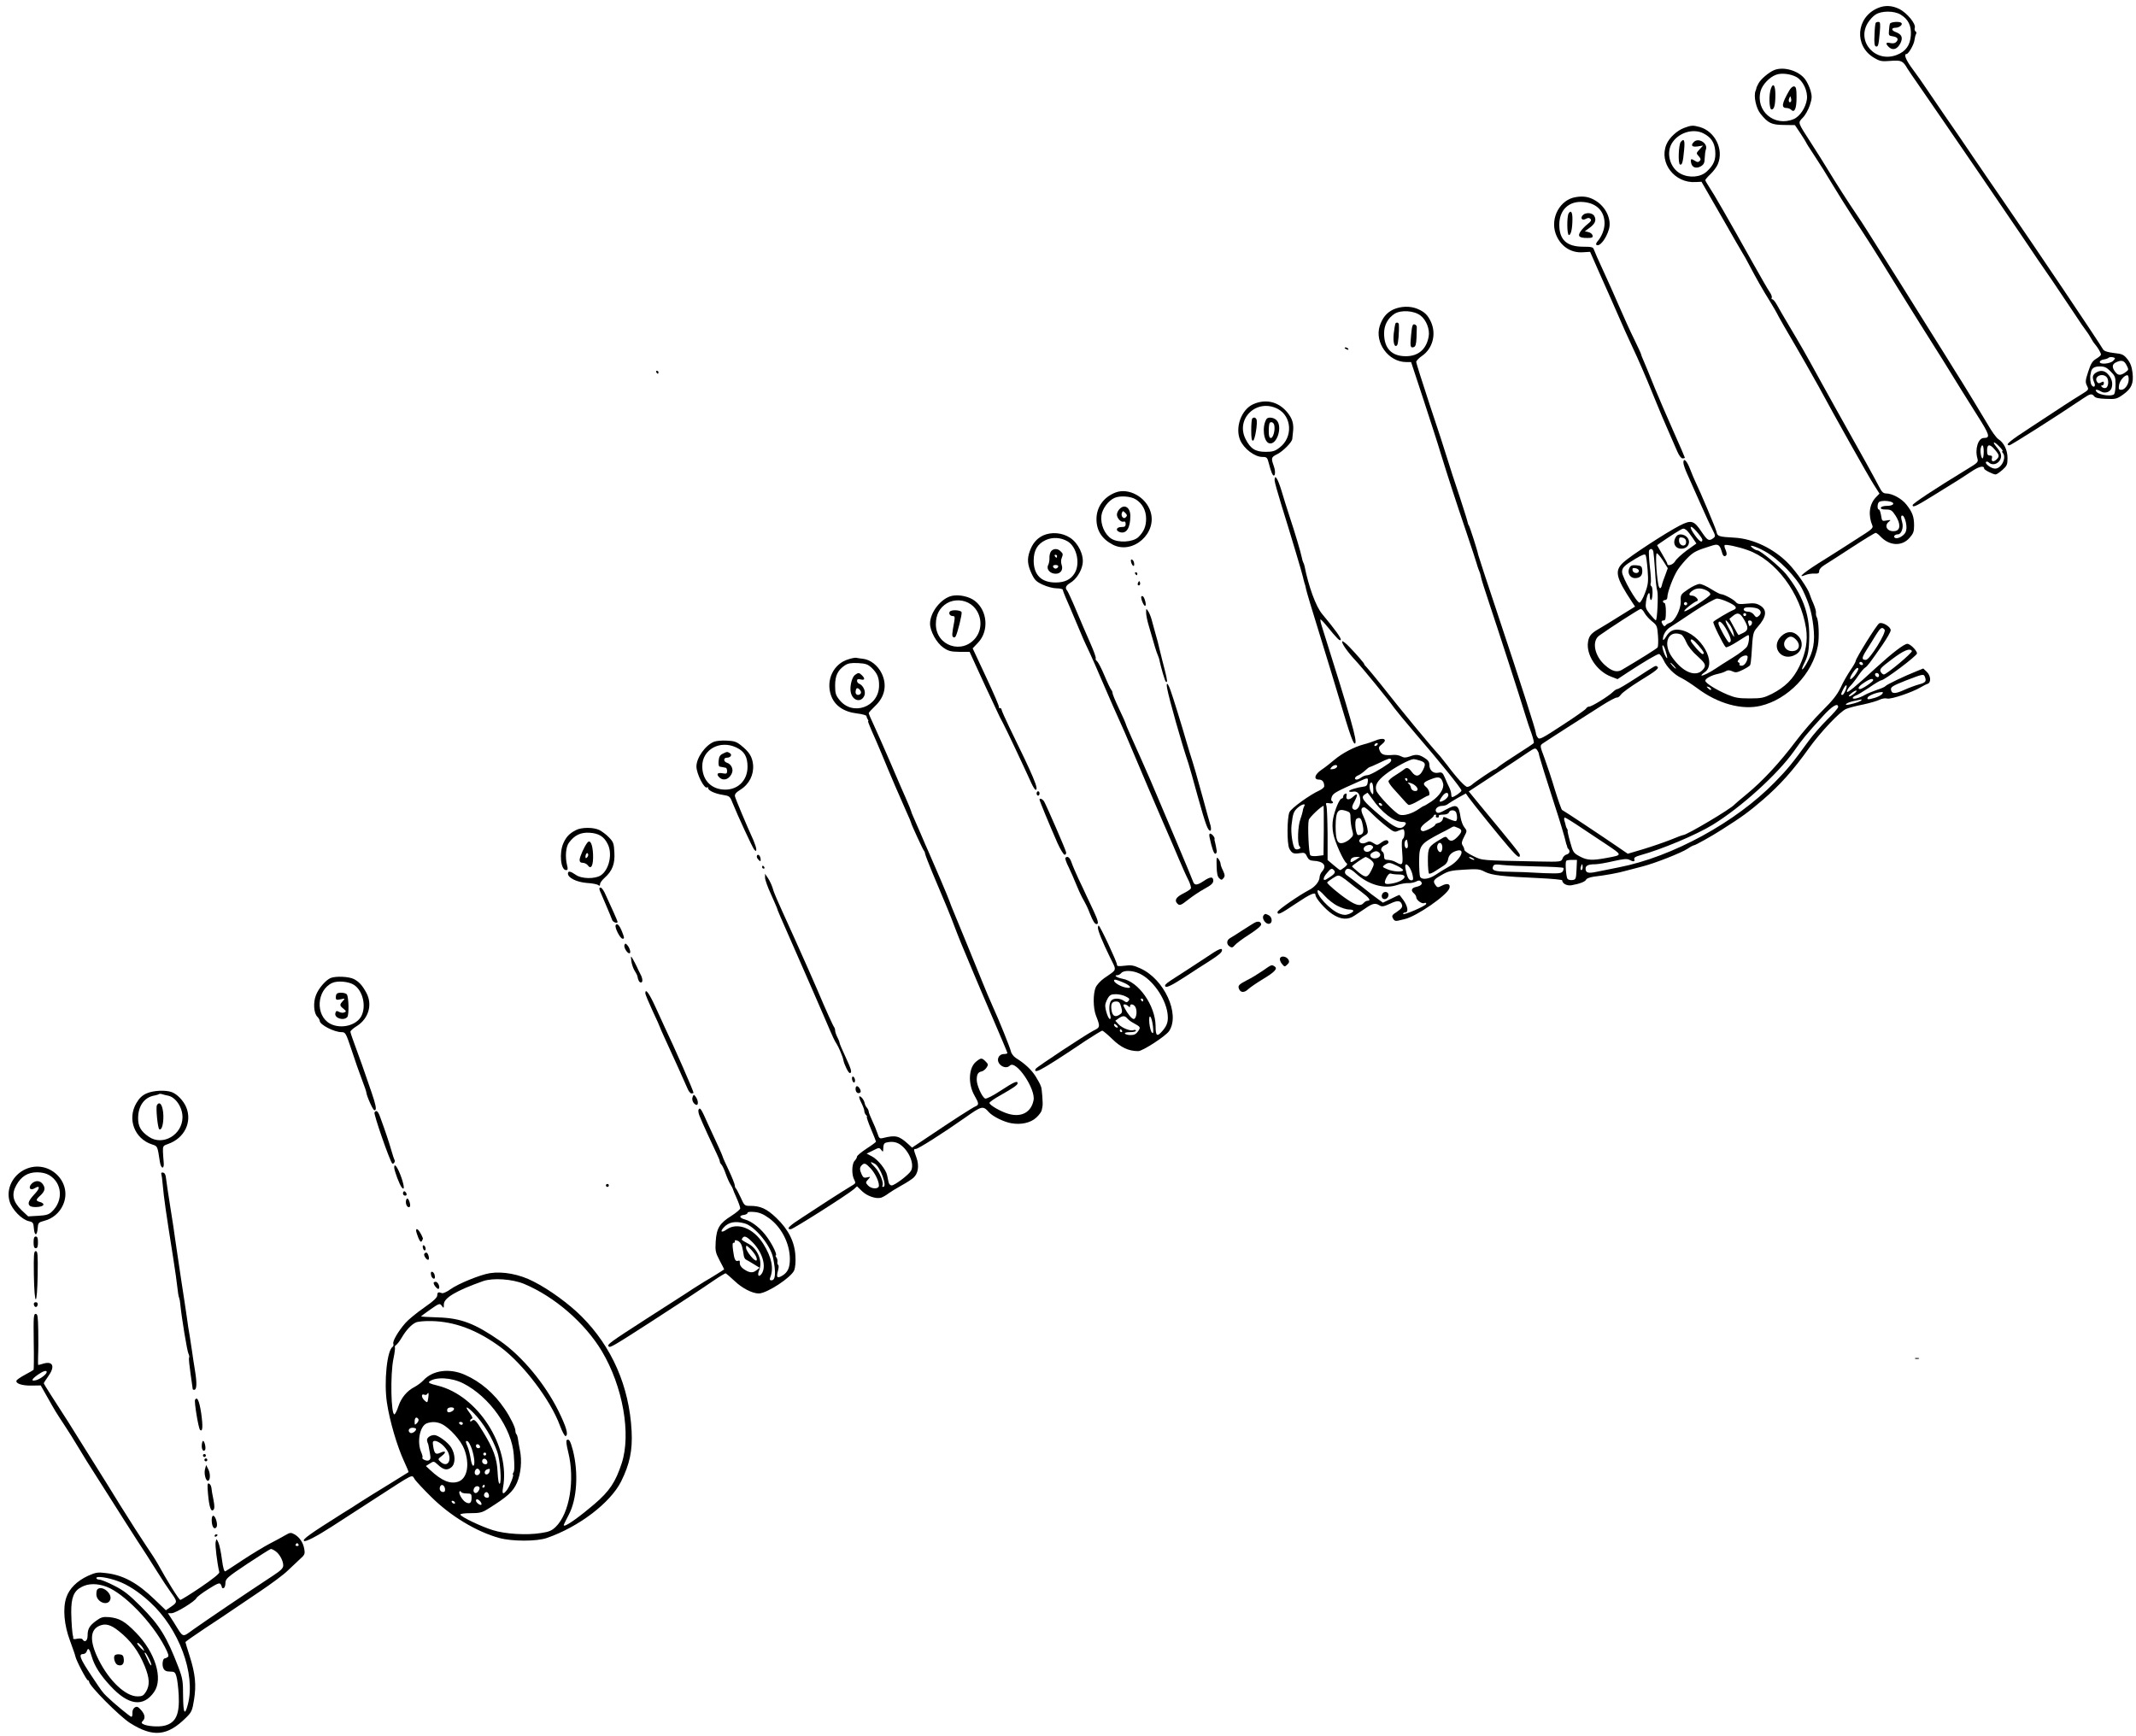 <?xml version="1.0" standalone="no"?>
<!DOCTYPE svg PUBLIC "-//W3C//DTD SVG 20010904//EN"
 "http://www.w3.org/TR/2001/REC-SVG-20010904/DTD/svg10.dtd">
<svg version="1.0" xmlns="http://www.w3.org/2000/svg"
 width="1463pt" height="1189pt" viewBox="0 0 1463 1189"
 preserveAspectRatio="xMidYMid meet">
<g transform="translate(0,1189) scale(0.1,-0.1)"
fill="#000000" stroke="none">
<path d="M12860 11834 c-148 -64 -162 -259 -24 -340 41 -24 52 -26 114 -21 72
6 84 0 114 -52 6 -11 43 -64 81 -119 39 -56 115 -167 170 -247 55 -80 168
-246 252 -368 83 -122 208 -305 277 -407 68 -102 164 -243 213 -313 48 -71
116 -172 151 -225 35 -54 71 -106 80 -117 9 -11 23 -33 31 -47 8 -15 21 -36
30 -46 20 -23 41 -59 41 -71 0 -5 -15 -18 -32 -28 -27 -16 -37 -33 -55 -88
-20 -61 -21 -72 -9 -97 14 -27 13 -28 -37 -59 -29 -17 -81 -51 -117 -74 -36
-24 -138 -91 -227 -149 -151 -98 -184 -126 -150 -126 11 0 323 198 505 321 49
33 60 35 76 14 7 -10 33 -16 81 -17 65 -3 74 -1 116 29 58 41 74 76 65 151 -5
41 -15 67 -35 92 -25 31 -35 36 -92 42 -43 5 -67 13 -74 24 -43 72 -465 699
-675 1004 -59 85 -153 223 -209 305 -56 83 -146 215 -202 295 -55 80 -115 168
-133 195 -18 28 -56 81 -84 119 -47 62 -65 106 -44 106 14 0 52 66 55 97 2 16
7 35 11 41 3 6 2 14 -4 17 -6 4 -8 15 -5 25 8 27 -53 101 -105 128 -51 25
-100 28 -150 6z m158 -44 c52 -32 74 -75 70 -141 -5 -69 -34 -111 -96 -135
-145 -57 -278 89 -199 219 13 21 36 47 53 57 40 27 128 27 172 0z m1456 -2371
c-20 -22 -98 -28 -92 -6 3 6 15 14 29 15 13 2 28 7 32 12 5 4 17 5 28 3 19 -5
19 -7 3 -24z m91 -30 c15 -29 15 -32 -2 -45 -35 -27 -55 -28 -74 -3 -25 32
-24 54 4 67 37 18 56 13 72 -19z m-109 -43 c30 -30 34 -40 34 -87 0 -30 -4
-60 -9 -68 -12 -18 -97 -9 -119 13 -19 19 -1 22 27 5 28 -18 68 -4 75 27 8 32
0 63 -27 92 -24 26 -54 28 -85 7 -21 -16 -23 -31 -7 -68 10 -24 -4 -36 -19
-15 -9 12 -13 56 -7 76 1 1 1 5 2 10 4 29 23 42 60 42 33 0 47 -6 75 -34z
m-28 -38 c17 -17 15 -67 -4 -75 -8 -3 -20 -1 -27 6 -8 8 -8 11 1 11 7 0 12 7
12 15 0 12 -4 14 -20 5 -15 -8 -21 -6 -29 8 -18 34 38 59 67 30z m152 -16 c0
-36 -26 -72 -51 -72 -17 0 -19 5 -15 33 5 30 36 67 57 67 5 0 9 -12 9 -28z"/>
<path d="M12847 11733 c-3 -5 -7 -41 -8 -82 -3 -53 0 -76 9 -79 16 -5 19 8 27
96 5 60 4 72 -9 72 -8 0 -17 -3 -19 -7z"/>
<path d="M12945 11728 c-3 -7 -6 -29 -7 -48 -3 -31 0 -35 22 -38 35 -5 46 -18
30 -37 -9 -11 -22 -14 -42 -10 -33 8 -36 -4 -9 -29 27 -24 58 -12 78 29 18 38
9 60 -34 76 -30 11 -30 29 1 29 25 0 51 22 39 33 -11 12 -73 7 -78 -5z"/>
<path d="M12152 11410 c-38 -16 -92 -62 -108 -92 -8 -15 -14 -29 -14 -30 1 -2
-2 -11 -6 -21 -14 -36 4 -119 34 -156 52 -65 76 -76 160 -77 l76 -1 38 -57
c21 -32 38 -59 38 -61 0 -3 26 -44 58 -92 32 -48 88 -137 124 -198 36 -60 99
-160 139 -222 94 -143 154 -237 250 -393 42 -69 139 -224 215 -346 76 -121
144 -229 151 -240 101 -164 168 -272 237 -381 84 -132 90 -153 44 -153 -39 0
-63 -77 -44 -141 7 -24 2 -29 -71 -73 -217 -132 -373 -235 -373 -246 0 -19 20
-10 157 75 76 47 147 91 158 98 11 7 48 31 83 54 55 38 92 47 92 23 0 -9 62
-40 79 -40 6 0 26 14 46 31 31 28 35 36 35 81 0 56 -24 105 -64 131 -13 9 -45
53 -71 99 -39 66 -176 292 -225 368 -5 8 -35 56 -65 105 -31 50 -74 119 -97
155 -22 36 -52 84 -67 107 -14 23 -82 131 -150 240 -240 382 -251 399 -291
458 -61 89 -145 221 -202 315 -25 41 -74 120 -110 175 -98 152 -95 142 -60
179 17 17 38 55 48 85 15 46 16 61 5 100 -7 25 -24 61 -38 79 -44 58 -146 88
-211 62z m153 -48 c45 -26 78 -96 71 -152 -8 -57 -48 -118 -91 -136 -132 -55
-263 56 -226 193 12 43 61 95 106 111 37 14 100 6 140 -16z m1390 -2532 c16
-16 25 -30 21 -30 -5 0 -4 -6 2 -13 27 -32 -10 -107 -53 -107 -27 0 -73 35
-62 46 4 4 13 2 19 -4 20 -20 56 -14 74 13 18 28 13 53 -23 95 -32 39 -15 39
22 0z m-108 -35 c0 -25 -4 -45 -8 -45 -9 0 -18 48 -12 71 9 34 20 20 20 -26z
m77 14 c30 -35 32 -45 12 -65 -21 -21 -39 -17 -33 6 4 15 0 20 -14 20 -15 0
-19 7 -19 35 0 44 19 46 54 4z"/>
<path d="M12130 11285 c-16 -41 -13 -145 4 -145 18 0 26 31 26 102 0 63 -15
84 -30 43z"/>
<path d="M12254 11268 c-51 -89 -55 -118 -16 -118 10 0 23 -5 30 -12 23 -23
37 7 37 84 0 59 -3 73 -16 76 -10 2 -24 -10 -35 -30z m12 -75 c-11 -11 -19 6
-11 24 8 17 8 17 12 0 3 -10 2 -21 -1 -24z"/>
<path d="M11535 11014 c-48 -18 -102 -67 -121 -113 -53 -126 56 -268 201 -258
l39 2 138 -240 c75 -132 141 -246 147 -255 6 -8 23 -40 39 -70 51 -97 94 -173
144 -253 26 -43 48 -80 48 -82 0 -2 23 -43 51 -92 122 -208 198 -343 234 -408
115 -213 343 -619 378 -673 l40 -63 -26 -27 c-44 -47 -53 -121 -22 -194 5 -12
-7 -25 -49 -52 -89 -57 -241 -155 -268 -171 -148 -91 -211 -142 -140 -113 15
6 42 10 60 9 26 -1 32 2 32 18 0 12 15 28 38 42 20 12 105 67 188 121 83 54
155 98 161 98 5 0 20 -11 32 -24 62 -66 148 -70 200 -10 26 29 31 43 31 84 0
60 -11 91 -52 143 -33 42 -96 76 -139 77 -19 0 -30 9 -47 43 -37 71 -100 185
-303 547 -17 30 -65 118 -108 195 -104 190 -129 232 -205 360 -36 61 -75 127
-86 148 -11 20 -25 37 -31 37 -6 0 -7 5 -4 10 3 6 -2 22 -13 38 -11 15 -63
106 -117 202 -168 301 -267 473 -297 517 -15 23 -28 45 -28 49 0 4 16 23 36
42 20 19 43 50 50 68 42 100 -19 224 -124 254 -47 13 -58 12 -107 -6z m133
-38 c52 -27 75 -62 80 -119 5 -61 -9 -96 -57 -141 -42 -40 -119 -47 -178 -17
-78 39 -106 152 -55 220 48 66 143 92 210 57z m1280 -2522 c35 -10 20 -29 -23
-29 -22 0 -40 -5 -42 -12 -3 -9 7 -13 34 -13 34 0 42 -5 66 -42 37 -57 34
-102 -6 -106 -50 -6 -76 36 -39 65 15 12 14 13 -15 8 -32 -6 -33 -5 -39 34 -4
23 -10 41 -15 41 -14 0 -11 48 4 53 17 8 48 8 75 1z m106 -143 c6 -28 5 -50
-2 -66 -12 -26 -56 -50 -73 -39 -14 8 -1 24 21 24 22 0 39 45 29 80 -11 39
-10 52 4 48 6 -3 16 -23 21 -47z"/>
<path d="M11512 10918 c-15 -19 -20 -150 -5 -155 14 -5 20 14 28 100 6 66 0
82 -23 55z"/>
<path d="M11602 10918 c-24 -24 -14 -37 26 -31 l37 6 -24 -26 c-24 -26 -24
-27 -6 -47 14 -16 16 -23 7 -32 -10 -10 -17 -10 -32 0 -27 17 -32 15 -28 -9 5
-35 33 -47 66 -29 22 13 27 23 28 57 1 23 4 49 8 59 16 41 -50 84 -82 52z"/>
<path d="M10794 10540 c-108 -16 -177 -141 -139 -250 30 -84 102 -134 186
-128 l50 3 55 -125 c31 -69 71 -159 89 -200 88 -202 119 -270 145 -325 42 -89
93 -206 145 -335 42 -104 74 -179 125 -295 10 -22 27 -61 38 -87 12 -28 27
-48 36 -48 9 0 16 2 16 5 0 2 -36 87 -81 187 -45 101 -100 230 -124 288 -44
109 -58 143 -81 197 -8 17 -14 34 -14 37 0 3 -20 47 -45 98 -25 50 -73 155
-106 232 -34 78 -76 173 -94 211 -51 110 -72 159 -79 178 -4 14 -17 17 -71 17
-114 0 -165 47 -165 151 0 102 67 165 167 155 89 -8 143 -63 143 -146 0 -41
-19 -90 -48 -123 -8 -9 -12 -20 -9 -23 20 -20 68 39 87 106 19 66 -20 151 -89
194 -43 27 -82 35 -137 26z"/>
<path d="M10744 10428 c-13 -21 -12 -148 2 -148 14 0 24 45 24 111 0 47 -11
62 -26 37z"/>
<path d="M10840 10415 c-18 -21 -3 -38 22 -24 15 8 23 8 31 0 9 -9 4 -18 -19
-36 -17 -13 -39 -36 -49 -51 -21 -33 -9 -44 48 -44 31 0 38 3 35 17 -2 9 -14
20 -28 23 l-25 6 33 24 c38 28 47 52 32 80 -13 24 -61 27 -80 5z"/>
<path d="M9543 9770 c-46 -22 -74 -56 -93 -113 -36 -114 60 -246 180 -247 l35
0 85 -258 c46 -141 99 -304 116 -362 54 -174 99 -314 174 -535 39 -115 72
-217 74 -225 2 -8 8 -27 14 -43 7 -15 14 -38 16 -51 2 -13 27 -91 54 -172 61
-182 212 -648 247 -764 14 -47 35 -109 46 -138 10 -30 17 -57 14 -62 -3 -4
-53 -38 -112 -75 -60 -38 -117 -77 -129 -87 -11 -10 -23 -18 -27 -18 -7 0
-131 -83 -158 -107 -8 -7 -22 -13 -30 -13 -14 0 -72 62 -136 148 -20 26 -42
54 -49 62 -76 83 -260 306 -403 488 -45 56 -91 112 -101 122 -11 11 -18 20
-16 20 6 0 -49 64 -102 119 -23 24 -45 41 -48 38 -9 -9 34 -71 91 -132 51 -55
226 -269 265 -325 14 -19 79 -98 145 -175 165 -191 315 -377 315 -390 0 -10
-50 -45 -64 -45 -3 0 -6 9 -6 19 0 11 -6 32 -14 48 -8 15 -21 45 -30 67 -15
34 -20 38 -45 33 -35 -7 -61 17 -61 55 0 19 -9 32 -34 47 -38 24 -57 26 -102
9 -26 -9 -38 -9 -57 1 -13 7 -37 12 -53 10 -62 -5 -81 1 -93 27 -10 23 -9 28
14 46 44 34 11 50 -48 24 -18 -7 -52 -19 -77 -25 -67 -18 -148 -61 -201 -106
-26 -22 -65 -53 -88 -68 -47 -32 -56 -67 -17 -67 23 0 36 -16 36 -46 0 -7 -15
-20 -32 -28 -65 -29 -193 -121 -206 -149 -17 -36 -18 -218 -1 -250 17 -32 30
-38 71 -31 32 5 38 3 50 -23 10 -21 21 -28 43 -29 71 -3 96 -34 59 -75 -8 -9
-16 -27 -16 -40 -2 -29 -33 -66 -73 -86 -67 -35 -215 -137 -215 -150 0 -23 18
-15 125 57 100 67 135 82 135 60 0 -23 68 -100 115 -131 57 -38 107 -42 152
-11 15 10 49 33 75 50 50 35 68 38 97 20 16 -10 29 -8 70 11 54 26 75 24 84
-8 4 -15 -5 -26 -34 -46 -35 -22 -38 -28 -28 -46 7 -15 17 -19 32 -16 12 3 33
8 47 11 82 18 298 168 308 214 7 27 -14 34 -49 17 -31 -16 -33 -16 -46 1 -21
29 -16 38 40 70 46 27 66 32 156 37 91 6 106 4 142 -15 45 -23 120 -32 372
-43 86 -4 157 -11 157 -15 0 -22 32 -39 63 -34 58 10 95 25 101 39 3 8 26 16
53 20 83 10 166 25 218 40 28 7 79 21 115 30 86 22 266 93 310 122 19 13 38
23 43 23 9 0 125 65 187 105 144 91 188 124 285 207 115 99 207 201 315 353
79 110 213 252 255 269 16 7 68 21 115 30 47 10 98 25 114 33 16 8 39 12 53 8
26 -6 171 43 228 77 17 10 38 21 48 24 25 9 22 56 -7 83 l-23 22 -49 -20 c-83
-33 -203 -91 -209 -100 -3 -5 -29 -17 -58 -26 -28 -10 -66 -25 -82 -34 -39
-23 -85 -34 -85 -22 0 5 9 12 19 16 11 3 52 28 93 55 40 28 77 50 83 50 22 0
245 168 245 184 0 20 -47 66 -66 66 -22 0 -104 -63 -210 -160 -148 -136 -204
-182 -204 -167 0 8 10 25 23 38 13 13 38 45 55 71 18 26 39 51 47 55 15 9 33
33 120 158 30 44 55 88 55 98 0 24 -58 59 -79 47 -17 -9 -161 -241 -161 -258
0 -6 -16 -34 -36 -63 -20 -30 -51 -83 -67 -119 -24 -49 -54 -88 -127 -160 -53
-52 -135 -147 -182 -210 -107 -142 -224 -269 -331 -357 -45 -37 -84 -70 -87
-74 -22 -28 -327 -209 -351 -209 -5 0 -43 -14 -86 -32 -43 -17 -127 -46 -186
-64 l-108 -32 -67 46 c-105 72 -374 251 -383 254 -4 2 -26 64 -49 138 -22 74
-55 173 -72 219 -31 82 -31 84 -12 98 24 17 289 187 408 262 49 31 94 55 101
53 7 -1 19 8 27 20 9 13 65 54 126 92 119 73 140 90 122 101 -12 7 -3 12 -148
-82 -62 -40 -117 -73 -124 -73 -6 0 -20 -9 -32 -21 -29 -28 -143 -99 -161 -99
-8 0 -18 -6 -22 -14 -4 -7 -78 -59 -163 -114 -139 -91 -156 -100 -167 -85 -7
9 -13 23 -13 31 0 18 -105 345 -267 831 -69 206 -126 381 -128 390 -6 32 -59
196 -64 201 -3 3 -7 12 -8 20 -1 8 -26 89 -56 180 -31 91 -68 206 -83 255 -15
50 -69 217 -121 371 -51 155 -93 288 -93 295 1 8 19 27 41 42 72 50 98 149 60
232 -22 48 -44 69 -94 90 -49 20 -113 18 -164 -5z m186 -41 c40 -30 66 -96 56
-146 -16 -86 -71 -133 -156 -133 -98 0 -149 54 -149 157 0 57 26 104 72 134
44 27 132 22 177 -12z m3179 -2152 c15 -18 -102 -207 -128 -207 -31 0 -30 13
6 70 19 30 48 76 64 103 31 49 41 55 58 34z m187 -146 c6 -11 -173 -161 -192
-161 -7 0 -17 9 -22 19 -9 17 1 28 77 85 81 61 123 79 137 57z m-335 -91 c0
-5 -7 -7 -15 -4 -8 4 -12 10 -9 15 6 11 24 2 24 -11z m-56 -76 c-32 -41 -45
-31 -17 13 21 33 37 46 41 33 2 -5 -9 -26 -24 -46z m166 0 c0 -9 -5 -14 -12
-12 -18 6 -21 28 -4 28 9 0 16 -7 16 -16z m314 -10 c12 -31 5 -40 -40 -52 -26
-7 -71 -24 -102 -38 -62 -28 -86 -28 -90 2 -3 18 12 27 100 62 119 46 124 47
132 26z m-354 -23 c0 -10 -75 -61 -90 -61 -21 0 -9 21 28 44 38 26 62 32 62
17z m-190 -71 c-7 -16 -16 -30 -21 -30 -12 0 -11 6 7 41 20 39 31 30 14 -11z
m61 -20 c-13 -11 -28 -20 -35 -20 -6 1 0 10 13 20 13 11 28 20 35 20 6 -1 0
-10 -13 -20z m189 -5 c-7 -8 -29 -19 -49 -25 -46 -13 -54 -13 -49 2 5 13 62
36 92 37 15 1 16 -2 6 -14z m-140 -40 c0 -7 -37 -21 -80 -30 -26 -5 -32 -4
-24 4 6 6 30 15 55 20 24 5 45 9 47 10 1 1 2 -1 2 -4z m-160 -48 c0 -7 -34
-46 -76 -87 -41 -41 -98 -106 -126 -145 -115 -158 -145 -194 -232 -283 -267
-274 -702 -512 -1068 -583 -57 -11 -126 -25 -154 -31 -56 -12 -74 -7 -74 22 0
21 19 30 65 30 18 0 74 9 124 21 67 15 95 18 110 10 27 -15 41 -14 35 3 -4 11
7 18 38 27 150 41 387 141 498 209 194 119 444 345 557 504 61 87 86 117 197
239 64 71 106 96 106 64z m-3155 -257 c-3 -5 -11 -10 -16 -10 -6 0 -7 5 -4 10
3 6 11 10 16 10 6 0 7 -4 4 -10z m1105 -64 c0 -10 62 -209 110 -356 29 -87 70
-223 75 -250 2 -8 4 -16 5 -17 2 -2 3 -7 4 -12 0 -5 4 -13 9 -17 13 -14 7 -32
-13 -37 -11 -3 -24 -15 -28 -28 -9 -22 -10 -23 -163 -20 -404 8 -383 6 -448
37 -33 16 -60 35 -61 42 0 7 -5 21 -12 31 -9 15 -7 26 10 59 21 40 21 41 2 65
-11 13 -22 44 -26 68 -13 88 -27 94 -103 52 -39 -22 -52 -25 -62 -16 -17 17 6
43 39 43 14 0 33 6 41 14 9 7 40 26 68 42 l53 29 15 -22 c27 -39 226 -285 283
-350 54 -62 72 -75 72 -50 0 11 -41 62 -287 359 l-63 77 177 116 c98 64 201
132 228 151 46 31 51 32 63 17 6 -9 12 -21 12 -27z m-1026 -64 c-59 -42 -131
-82 -149 -82 -12 0 -30 -7 -41 -15 -10 -8 -25 -15 -31 -15 -21 0 -14 20 10 29
12 5 33 20 47 33 13 12 27 23 30 23 3 0 30 12 60 26 30 15 62 29 70 31 23 7
26 -14 4 -30z m215 17 c35 -12 38 -23 16 -66 -22 -43 -48 -47 -74 -12 -23 31
-35 35 -54 19 -7 -6 -33 -24 -59 -40 -27 -16 -48 -35 -48 -42 0 -7 15 -29 33
-49 17 -19 46 -51 63 -70 17 -20 35 -39 41 -42 6 -4 37 9 69 28 32 19 61 35
66 35 17 0 7 43 -14 59 -27 23 -20 34 37 55 51 20 68 13 79 -30 9 -35 -24 -86
-80 -124 -25 -16 -47 -30 -50 -30 -3 0 -19 -9 -34 -20 -46 -33 -107 -51 -135
-40 -30 11 -147 133 -158 164 -12 36 7 69 64 113 58 45 164 102 190 103 9 0
30 -5 48 -11z m-571 -41 c-3 -7 -15 -15 -28 -16 -21 -3 -22 -2 -11 12 16 19
44 21 39 4z m210 -105 c-2 -21 -9 -29 -28 -31 -46 -6 -100 -23 -100 -31 0 -5
11 -6 25 -4 32 7 50 -13 52 -58 3 -44 -29 -81 -50 -60 -9 9 -7 21 11 53 26 49
21 60 -12 29 -27 -25 -51 -20 -43 9 3 13 0 17 -9 13 -8 -3 -14 -11 -14 -19 0
-8 -5 -14 -11 -14 -14 0 -47 -78 -58 -137 -6 -30 -6 -69 1 -103 10 -56 70
-189 91 -203 8 -5 4 -13 -13 -27 -14 -11 -28 -20 -31 -20 -3 0 -24 16 -46 35
l-40 34 0 174 c-1 96 -4 185 -8 197 -6 20 -4 22 19 18 25 -5 35 5 17 16 -5 4
-4 16 2 31 11 23 29 33 187 103 60 27 62 27 58 -5z m272 17 c0 -5 -2 -10 -4
-10 -3 0 -8 5 -11 10 -3 6 -1 10 4 10 6 0 11 -4 11 -10z m-234 -65 c1 -39 -1
-42 -12 -27 -17 22 -18 72 -1 72 7 0 12 -16 13 -45z m286 25 c25 -20 23 -42
-4 -38 -12 2 -22 11 -24 22 -1 10 -9 23 -16 28 -9 6 -8 8 7 6 11 -2 28 -10 37
-18z m-293 -92 c64 -93 149 -158 207 -158 26 0 30 -10 12 -28 -29 -29 -66 -13
-168 74 -115 98 -132 121 -104 141 10 7 19 13 20 13 2 0 16 -19 33 -42z m521
25 c0 -10 -14 -26 -30 -35 -34 -19 -39 -9 -12 27 20 29 42 32 42 8z m-455 -63
c3 -5 2 -10 -4 -10 -5 0 -13 5 -16 10 -3 6 -2 10 4 10 5 0 13 -4 16 -10z
m-532 -12 c-4 -7 -9 -22 -10 -33 -2 -11 -9 -36 -16 -55 -18 -47 -22 -167 -7
-186 10 -11 9 -15 -5 -20 -9 -4 -20 -3 -26 3 -15 15 -29 111 -23 161 9 79 14
93 41 118 27 25 60 34 46 12z m134 -167 l-2 -169 -40 -5 c-22 -3 -44 -1 -50 4
-11 11 -20 207 -11 242 4 18 87 97 102 97 1 0 1 -76 1 -169z m333 113 c25 -25
69 -64 98 -86 47 -37 55 -40 78 -29 14 6 29 11 34 11 14 0 12 -57 -1 -66 -8
-5 -10 -33 -5 -90 7 -91 3 -96 -44 -69 -14 8 -37 14 -52 15 -23 0 -28 5 -28
24 0 14 -4 28 -10 31 -18 11 -10 35 15 45 14 5 25 14 25 19 0 21 -21 21 -49 0
-27 -20 -30 -20 -54 -4 -21 13 -30 14 -47 5 -25 -13 -50 -7 -50 12 0 7 14 21
31 31 29 16 31 20 24 55 -3 20 -15 56 -26 79 -20 42 -19 63 5 63 6 0 32 -21
56 -46z m-150 -28 c0 -23 5 -59 11 -80 10 -35 9 -41 -13 -61 -12 -13 -35 -25
-50 -29 -38 -9 -50 19 -50 116 1 100 15 121 68 105 31 -10 34 -13 34 -51z
m724 38 c8 -22 8 -52 -2 -58 -4 -2 -25 4 -47 14 -39 18 -40 18 -43 -1 -2 -10
-14 -22 -28 -25 -13 -3 -24 -9 -24 -13 0 -12 -74 -49 -87 -44 -25 9 -12 34 32
65 25 18 45 35 45 40 0 4 5 8 11 8 5 0 7 -4 4 -10 -3 -5 1 -10 10 -10 9 0 13
5 10 10 -4 6 8 10 28 10 22 0 37 6 41 15 7 20 42 19 50 -1z m-640 -88 c10 -48
2 -65 -31 -66 -18 0 -28 100 -12 111 24 15 34 4 43 -45z m1506 -22 c62 -41
136 -91 164 -109 110 -74 110 -71 4 -91 -102 -19 -137 -18 -188 10 -43 23 -46
28 -66 100 -12 42 -19 76 -17 76 2 0 1 6 -4 13 -4 6 -8 17 -9 23 -1 6 -5 21
-9 33 -3 11 -2 21 3 21 5 0 60 -34 122 -76z m-856 6 c33 -12 33 -27 -1 -62
-31 -32 -50 -35 -68 -11 -11 15 -15 15 -51 -7 -80 -48 -84 -55 -84 -146 0 -46
4 -85 8 -88 5 -3 24 5 42 17 19 12 45 29 59 38 15 9 27 27 29 41 4 31 27 53
65 62 59 14 16 -68 -57 -109 -28 -16 -70 -41 -93 -57 -46 -31 -97 -37 -107
-12 -3 9 -6 55 -6 102 1 114 6 121 155 199 11 5 34 17 50 26 36 20 29 19 59 7z
m-342 -110 c3 -20 0 -30 -9 -30 -13 0 -18 41 -6 53 10 10 10 9 15 -23z m236
-14 c2 -9 1 -24 -3 -33 -10 -27 -39 8 -30 36 8 25 28 23 33 -3z m-486 -28
c-20 -21 -52 -15 -52 8 0 20 41 35 58 21 11 -8 9 -14 -6 -29z m56 -20 c16 -16
-3 -38 -33 -38 -29 0 -40 26 -17 39 23 14 36 13 50 -1z m-163 -48 c-32 -21
-41 -20 -32 5 4 8 18 15 34 15 l28 0 -30 -20z m103 1 c26 -23 27 -28 7 -68
-28 -57 -39 -59 -90 -18 -25 21 -45 39 -45 40 0 7 85 65 94 65 6 -1 21 -9 34
-19z m702 9 c8 -5 11 -10 5 -10 -5 0 -17 5 -25 10 -8 5 -10 10 -5 10 6 0 17
-5 25 -10z m708 -77 c-3 -63 -5 -68 -27 -71 -13 -2 -28 1 -34 7 -10 10 -18
108 -10 124 2 4 20 7 39 7 l35 0 -3 -67z m-1230 27 c23 -11 42 -25 42 -30 0
-15 -66 -12 -108 6 -35 15 -36 16 -18 30 26 18 34 18 84 -6z m87 -13 c8 -13
18 -37 21 -55 5 -26 3 -32 -10 -32 -17 0 -29 23 -39 78 -8 37 6 42 28 9z m873
8 c96 -2 176 -6 180 -10 3 -3 1 -14 -4 -23 -10 -15 -26 -16 -125 -13 -63 3
-126 6 -141 7 -16 1 -65 2 -110 3 -92 1 -112 9 -102 35 6 16 15 17 68 11 34
-4 139 -8 234 -10z m312 -5 c0 -11 -4 -20 -9 -20 -5 0 -7 9 -4 20 3 11 7 20 9
20 2 0 4 -9 4 -20z m-1701 -24 c11 -14 -4 -29 -56 -60 -24 -13 -22 12 4 42 29
36 36 38 52 18z m147 -18 c86 -79 197 -110 284 -80 25 8 59 14 75 13 17 -1 40
4 53 10 16 9 25 10 33 2 16 -16 4 -30 -31 -38 -33 -7 -39 -25 -15 -45 8 -7 15
-18 15 -25 0 -20 38 -48 55 -41 10 4 15 2 13 -6 -5 -15 -158 -80 -158 -68 0 6
7 10 15 10 23 0 18 40 -11 82 -15 21 -28 38 -30 38 -2 0 -28 -12 -58 -27 l-54
-26 -33 24 c-19 13 -68 50 -109 84 -42 33 -87 67 -100 76 -16 10 -21 21 -17
32 10 26 34 21 73 -15z m295 -8 c75 0 34 -50 -53 -63 -46 -7 -52 1 -32 42 11
21 21 30 31 27 8 -3 32 -6 54 -6z m-341 -54 c14 -12 51 -41 83 -64 56 -42 70
-62 43 -62 -7 0 -19 -7 -26 -15 -20 -24 -51 -18 -111 23 -55 36 -139 107 -139
117 0 3 17 16 38 29 34 22 39 23 62 9 14 -9 36 -25 50 -37z m-79 -161 c27 -14
62 -25 79 -25 38 0 39 -14 1 -30 -23 -9 -37 -9 -65 1 -65 24 -167 133 -150
161 3 5 24 -12 46 -37 22 -25 62 -57 89 -70z"/>
<path d="M9557 9673 c-2 -5 -7 -35 -11 -68 -6 -61 5 -99 23 -80 8 8 15 93 12
143 -1 13 -17 17 -24 5z"/>
<path d="M9665 9595 c-8 -80 -5 -91 20 -82 11 5 15 22 17 62 1 30 2 63 2 72 1
10 -6 19 -16 21 -13 3 -17 -10 -23 -73z"/>
<path d="M9466 5763 c-4 -9 -2 -21 3 -26 15 -15 41 0 41 23 0 25 -35 28 -44 3z"/>
<path d="M9210 9506 c0 -2 7 -7 16 -10 8 -3 12 -2 9 4 -6 10 -25 14 -25 6z"/>
<path d="M4495 9340 c3 -5 8 -10 11 -10 2 0 4 5 4 10 0 6 -5 10 -11 10 -5 0
-7 -4 -4 -10z"/>
<path d="M8583 9121 c-81 -37 -125 -159 -89 -245 25 -59 99 -116 153 -116 30
0 33 -4 43 -42 6 -24 15 -54 21 -68 18 -42 31 -1 14 46 -20 57 -19 62 23 83
40 20 101 82 103 104 1 7 3 28 5 47 7 57 -4 94 -42 139 -61 71 -146 90 -231
52z m167 -31 c99 -51 107 -196 14 -266 -31 -24 -47 -29 -95 -29 -71 0 -104 21
-138 88 -70 140 77 279 219 207z"/>
<path d="M8577 9023 c-4 -3 -7 -40 -7 -80 0 -55 3 -74 13 -71 13 5 32 122 23
145 -6 14 -19 17 -29 6z"/>
<path d="M8674 9019 c-31 -51 -20 -153 18 -165 54 -17 96 117 50 159 -21 19
-58 22 -68 6z m54 -43 c7 -32 -8 -86 -23 -86 -11 0 -15 13 -15 48 0 27 3 52 7
56 11 10 28 1 31 -18z"/>
<path d="M11530 8721 c0 -11 11 -44 24 -73 40 -90 67 -150 107 -240 21 -48 50
-111 65 -139 25 -50 25 -53 8 -66 -29 -21 -39 -16 -78 42 -53 80 -71 86 -151
45 -90 -46 -342 -210 -387 -253 -61 -57 -52 -101 61 -272 l20 -30 -105 -65
c-57 -36 -121 -75 -142 -87 -53 -30 -69 -49 -75 -89 -15 -89 60 -202 158 -239
l44 -17 68 45 c116 76 203 127 216 127 6 0 20 -19 31 -41 22 -49 75 -102 124
-124 20 -10 69 -41 108 -70 140 -105 303 -150 432 -120 188 44 358 221 393
411 11 59 6 174 -8 197 -4 7 -6 20 -5 29 2 9 -6 36 -16 60 -11 24 -23 54 -27
68 -11 38 -91 153 -143 207 -100 104 -243 173 -372 180 -108 6 -117 9 -123 40
-5 23 -110 272 -147 348 -6 11 -20 47 -33 79 -23 61 -47 84 -47 47z m130 -528
c0 -24 -20 -13 -50 29 -45 61 -37 82 10 28 22 -25 40 -51 40 -57z m-108 65 c8
-7 27 -31 41 -52 l26 -39 -67 -48 c-36 -27 -72 -60 -79 -74 -13 -23 -53 -36
-53 -17 0 5 -16 34 -35 66 -19 32 -35 60 -35 61 0 3 127 88 155 103 26 15 28
14 47 0z m225 -110 c6 -7 13 -25 17 -40 6 -28 20 -36 31 -19 3 5 0 21 -6 35
-7 14 -10 29 -6 32 7 7 93 -11 157 -34 193 -68 361 -293 400 -535 13 -86 -1
-167 -45 -260 -43 -89 -97 -142 -189 -190 -55 -27 -70 -31 -151 -31 -75 0
-100 4 -153 26 -78 33 -151 79 -152 95 0 15 42 38 90 48 19 4 42 12 51 18 13
8 25 7 44 -1 23 -11 33 -9 72 10 24 12 47 26 50 32 3 5 7 34 9 65 10 160 10
159 43 197 60 68 66 115 19 145 -28 17 -43 19 -94 14 -49 -5 -63 -3 -74 10
-15 19 -83 55 -102 55 -7 0 -38 16 -68 35 -30 19 -65 35 -79 35 -14 0 -49 -16
-78 -36 -52 -35 -53 -38 -51 -83 1 -54 -40 -136 -75 -147 -12 -4 -25 -12 -29
-18 -6 -8 -11 -6 -18 4 -14 21 -12 30 5 30 12 0 15 13 15 60 0 33 -4 60 -10
60 -5 0 -10 5 -10 10 0 6 7 10 15 10 8 0 15 8 15 18 0 36 42 146 73 192 17 25
49 63 72 85 38 36 55 45 165 79 26 8 37 6 47 -6z m312 -35 c94 -52 218 -179
259 -266 44 -93 60 -148 72 -245 13 -110 1 -175 -48 -260 -30 -52 -41 -49 -14
5 27 53 33 89 34 191 0 153 -48 280 -160 421 -38 46 -175 161 -195 161 -7 0
-21 7 -31 15 -41 31 15 16 83 -22z m-765 0 c2 -10 8 -70 12 -133 3 -63 10
-125 15 -137 8 -23 0 -203 -10 -202 -3 0 -21 19 -40 42 -30 38 -32 46 -27 86
7 53 26 80 26 38 0 -15 4 -27 8 -27 12 0 15 87 3 94 -6 4 -8 13 -5 21 4 8 1
60 -6 115 -6 55 -8 105 -5 110 10 15 23 12 29 -7z m-39 -127 c6 -80 4 -99 -17
-156 -13 -36 -31 -66 -38 -68 -19 -3 -120 174 -120 210 0 30 15 45 94 92 42
25 62 33 67 24 4 -6 10 -52 14 -102z m106 63 l32 -51 -17 -47 c-10 -25 -21
-56 -23 -68 -8 -33 -20 -28 -26 10 -13 76 -19 207 -9 207 5 0 25 -23 43 -51z
m299 -204 c17 -9 27 -21 24 -28 -8 -18 -164 -119 -177 -114 -11 3 60 61 86 70
18 6 -11 37 -34 37 -25 0 -24 15 3 34 28 20 61 20 98 1z m148 -80 c54 -25 64
-41 35 -53 -31 -12 -133 -73 -138 -82 -5 -8 67 -155 85 -173 4 -5 39 12 78 37
39 25 73 46 76 46 10 0 6 -48 -6 -75 -7 -15 -48 -48 -102 -81 -50 -31 -102
-64 -116 -74 -38 -26 -91 -52 -96 -47 -3 2 7 12 20 21 93 60 -25 267 -165 291
-46 8 -74 -6 -99 -48 -13 -21 -20 -26 -20 -15 0 29 20 63 48 81 15 9 88 57
162 107 78 51 146 89 160 90 14 0 49 -11 78 -25z m-284 -16 c-3 -5 -10 -7 -15
-3 -5 3 -7 10 -3 15 3 5 10 7 15 3 5 -3 7 -10 3 -15z m487 -29 c23 -13 25 -33
4 -50 -13 -11 -18 -10 -31 8 -8 12 -26 22 -39 22 -25 0 -39 12 -28 24 10 10
72 7 94 -4z m-777 -29 c8 -15 31 -41 51 -57 34 -27 36 -33 41 -99 3 -38 1 -75
-3 -80 -7 -9 -120 -80 -244 -153 -33 -20 -69 -10 -115 31 -73 63 -93 165 -41
203 72 52 274 182 284 183 7 0 19 -12 27 -28z m682 -46 c31 -53 30 -72 -6 -90
-16 -8 -31 -15 -32 -15 -2 0 -17 25 -33 56 l-30 55 24 20 c33 27 50 21 77 -26z
m14 35 c0 -5 -4 -10 -10 -10 -5 0 -10 5 -10 10 0 6 5 10 10 10 6 0 10 -4 10
-10z m-113 -68 c11 -15 24 -43 27 -62 7 -32 5 -30 -23 19 -41 72 -43 96 -4 43z
m153 14 c0 -8 -4 -18 -10 -21 -5 -3 -10 -4 -10 -1 0 2 -3 11 -6 20 -4 11 -1
16 10 16 9 0 16 -6 16 -14z m-171 -56 c29 -54 33 -80 13 -80 -9 0 -72 113 -72
129 0 30 31 5 59 -49z m-315 -26 c9 -3 25 -27 36 -53 12 -28 42 -66 77 -96 46
-42 54 -55 49 -73 -4 -12 -19 -28 -33 -36 -52 -27 -127 13 -190 102 -67 93
-28 190 61 156z m120 -76 c36 -42 44 -58 27 -58 -11 0 -81 80 -81 92 0 18 20
6 54 -34z m-226 -37 c15 -47 15 -62 1 -38 -16 27 -29 77 -20 77 4 0 13 -17 19
-39z m562 -40 c0 -29 -21 -61 -40 -61 -12 0 -19 4 -16 9 4 5 0 11 -6 14 -10 3
-8 10 6 26 19 21 56 29 56 12z m-505 -61 c10 -11 16 -20 13 -20 -3 0 -13 9
-23 20 -10 11 -16 20 -13 20 3 0 13 -9 23 -20z m255 -162 c0 -6 -6 -5 -15 2
-8 7 -15 14 -15 16 0 2 7 1 15 -2 8 -4 15 -11 15 -16z"/>
<path d="M11483 8218 c-33 -43 -11 -91 40 -86 42 4 60 47 32 78 -20 22 -58 26
-72 8z m65 -32 c2 -10 0 -22 -5 -27 -16 -16 -43 2 -43 28 0 20 4 24 22 21 13
-2 24 -11 26 -22z"/>
<path d="M12199 7531 c-76 -76 8 -179 101 -124 47 27 54 90 15 128 -34 35 -78
33 -116 -4z m101 -21 c37 -37 23 -80 -26 -80 -49 0 -72 51 -38 84 21 21 40 20
64 -4z"/>
<path d="M11161 8001 c-18 -33 2 -71 38 -71 36 0 53 20 49 57 -3 24 -8 28 -40
31 -28 2 -39 -1 -47 -17z m64 -21 c0 -22 -39 -19 -43 3 -3 15 1 18 20 15 12
-2 23 -10 23 -18z"/>
<path d="M8730 8600 c0 -11 21 -86 46 -167 61 -195 144 -473 149 -498 2 -11 5
-22 6 -25 1 -3 3 -9 4 -15 2 -5 4 -12 5 -15 1 -3 3 -15 6 -27 2 -12 42 -147
90 -300 47 -153 111 -361 141 -463 72 -243 94 -303 105 -292 15 15 -28 169
-228 801 -8 24 -12 46 -10 48 2 2 21 -17 42 -43 75 -92 91 -107 97 -97 6 9
-36 68 -127 177 -43 51 -93 188 -121 329 -2 9 -6 21 -9 25 -3 5 -7 20 -10 35
-6 32 -48 173 -86 287 -15 47 -40 124 -54 173 -25 81 -46 113 -46 67z"/>
<path d="M7642 8517 c-82 -31 -132 -100 -132 -183 0 -78 37 -136 112 -175 137
-70 306 79 258 227 -32 100 -149 164 -238 131z m136 -47 c46 -28 72 -76 72
-133 0 -54 -16 -90 -54 -127 -38 -34 -136 -40 -184 -10 -46 29 -76 99 -68 159
6 47 49 104 91 121 37 16 109 11 143 -10z"/>
<path d="M7667 8402 c-10 -10 -17 -27 -17 -37 0 -25 29 -55 46 -48 9 3 14 -2
14 -16 0 -17 -6 -21 -30 -21 -34 0 -42 -25 -10 -35 45 -14 72 28 72 111 0 59
-41 84 -75 46z m45 -54 c-9 -9 -15 -9 -23 -1 -7 7 -9 20 -5 29 6 16 8 16 23 1
13 -13 15 -19 5 -29z"/>
<path d="M7144 8222 c-44 -21 -74 -57 -92 -111 -18 -51 -14 -90 13 -149 21
-45 32 -56 77 -77 30 -14 72 -25 96 -25 23 0 42 -5 42 -11 0 -5 9 -29 19 -52
10 -23 40 -91 65 -152 26 -60 50 -119 55 -130 5 -11 24 -54 44 -95 19 -41 54
-120 77 -175 47 -110 123 -283 145 -330 8 -16 32 -73 54 -125 31 -75 210 -495
276 -645 7 -16 34 -78 59 -138 25 -59 55 -126 67 -148 11 -23 18 -47 16 -54
-3 -7 -26 -22 -50 -34 -49 -24 -64 -46 -46 -67 17 -20 25 -18 79 25 28 22 77
55 110 73 46 25 60 38 60 55 0 30 -20 29 -66 -2 -43 -29 -62 -31 -71 -7 -10
30 -208 498 -293 697 -55 125 -62 142 -129 291 -23 51 -41 94 -41 98 0 3 -20
48 -45 100 -25 53 -45 101 -45 109 0 7 -4 17 -9 22 -5 6 -26 49 -46 97 -20 48
-43 92 -51 99 -8 6 -12 15 -9 19 3 5 -13 50 -36 102 -23 51 -66 152 -96 223
-30 72 -59 134 -64 140 -16 17 -9 34 21 52 41 24 77 79 85 130 10 61 -29 142
-85 179 -54 36 -129 42 -186 16z m168 -40 c63 -37 89 -153 48 -219 -26 -43
-68 -63 -130 -63 -98 0 -150 52 -150 150 0 70 26 115 83 141 47 21 102 18 149
-9z"/>
<path d="M7199 8114 c-7 -9 -12 -29 -11 -45 1 -16 -3 -39 -9 -50 -14 -28 13
-59 52 -59 34 0 53 28 40 62 -4 13 -5 32 0 43 11 29 11 32 -7 49 -20 20 -48
20 -65 0z m41 -34 c0 -5 -2 -10 -4 -10 -3 0 -8 5 -11 10 -3 6 -1 10 4 10 6 0
11 -4 11 -10z m8 -72 c-3 -7 -11 -13 -18 -13 -7 0 -15 6 -17 13 -3 7 4 12 17
12 13 0 20 -5 18 -12z"/>
<path d="M7747 8040 c8 -29 25 -37 21 -9 -1 12 -8 24 -15 26 -7 3 -9 -3 -6
-17z"/>
<path d="M7775 7960 c3 -5 8 -10 11 -10 2 0 4 5 4 10 0 6 -5 10 -11 10 -5 0
-7 -4 -4 -10z"/>
<path d="M7796 7901 c-4 -7 -5 -15 -2 -18 9 -9 19 4 14 18 -4 11 -6 11 -12 0z"/>
<path d="M6522 7809 c-74 -15 -151 -111 -152 -190 0 -52 44 -132 91 -165 35
-24 51 -28 110 -29 l70 0 48 -105 c44 -97 75 -163 137 -295 12 -27 31 -66 42
-85 18 -32 141 -293 195 -412 12 -27 26 -48 30 -48 24 0 -11 84 -179 427 -29
61 -54 116 -54 122 0 6 -5 11 -12 11 -6 0 -9 3 -6 6 4 3 -36 95 -87 204 l-93
199 37 39 c76 80 65 220 -23 287 -38 29 -107 44 -154 34z m128 -59 c71 -51 87
-157 34 -227 -91 -119 -274 -58 -274 91 0 66 26 114 76 144 49 29 117 26 164
-8z"/>
<path d="M6505 7700 c-9 -14 3 -30 22 -30 13 0 14 -7 9 -37 -16 -85 -17 -101
-7 -107 5 -4 12 -2 16 4 13 22 46 154 41 167 -6 15 -72 18 -81 3z"/>
<path d="M7818 7805 c-8 -8 14 -65 25 -65 5 0 6 12 2 28 -7 30 -18 45 -27 37z"/>
<path d="M7850 7695 c0 -17 7 -52 15 -80 45 -158 56 -192 64 -210 5 -11 12
-31 14 -45 9 -42 35 -132 41 -138 14 -14 12 8 -6 78 -11 41 -26 102 -34 135
-7 33 -21 85 -30 115 -8 30 -20 73 -26 95 -6 22 -17 49 -25 60 -12 18 -13 18
-13 -10z"/>
<path d="M5811 7374 c-101 -30 -155 -140 -120 -245 24 -71 86 -115 179 -126
36 -4 65 -13 65 -18 0 -6 4 -16 8 -22 5 -7 6 -13 3 -13 -3 0 9 -30 25 -67 17
-38 46 -104 64 -148 65 -158 130 -309 174 -407 17 -37 31 -70 31 -73 0 -9 83
-189 90 -195 3 -3 6 -12 7 -20 1 -8 23 -64 48 -125 94 -221 127 -302 154 -375
25 -66 61 -155 131 -320 10 -25 66 -156 124 -291 58 -135 106 -248 106 -252 0
-4 -11 -7 -25 -7 -14 0 -29 -8 -35 -21 -23 -42 43 -92 77 -58 41 41 178 -160
162 -238 -16 -81 -81 -117 -167 -94 -51 13 -134 60 -135 76 0 6 33 29 74 52
90 51 119 71 119 83 0 20 -26 8 -115 -50 -53 -35 -98 -58 -107 -55 -21 8 -58
90 -58 128 0 39 9 53 34 58 10 2 25 14 33 26 13 19 12 24 -6 42 -26 26 -32 26
-64 0 -53 -41 -59 -154 -11 -236 29 -50 30 -61 6 -71 -20 -8 -163 -100 -326
-210 l-109 -73 -26 24 c-64 58 -86 63 -172 42 -24 -6 -28 -3 -39 32 -7 21 -23
60 -36 87 -13 28 -24 55 -24 62 0 7 -6 19 -12 26 -7 7 -14 22 -16 33 -4 22
-29 52 -37 44 -2 -3 4 -23 15 -44 11 -22 20 -46 20 -55 0 -9 5 -21 12 -28 7
-7 9 -12 5 -12 -3 0 9 -37 28 -82 19 -45 35 -85 35 -88 0 -3 -29 -25 -65 -48
-36 -24 -65 -48 -65 -54 0 -6 -7 -20 -17 -30 -19 -21 -21 -95 -2 -129 10 -20
9 -25 -6 -34 -41 -24 -114 -71 -175 -110 -36 -24 -111 -73 -167 -109 -98 -63
-122 -86 -87 -86 16 0 391 238 432 274 l22 20 34 -33 c35 -34 96 -55 131 -45
11 4 34 16 50 29 17 12 57 37 90 55 33 18 70 42 82 53 32 29 40 82 20 138 -20
56 -21 59 -4 59 16 0 183 106 334 212 119 84 125 86 167 39 26 -29 104 -67
153 -75 67 -12 132 3 170 38 19 17 36 40 38 51 2 11 4 22 5 25 5 15 -4 129
-10 138 -2 1 -3 5 -4 10 -1 4 -15 30 -32 58 -30 47 -72 87 -136 127 -15 10
-31 30 -34 45 -8 32 -79 208 -124 307 -18 39 -49 113 -70 165 -30 75 -172 422
-215 525 -4 11 -9 25 -11 30 -2 11 -116 278 -144 340 -10 22 -33 74 -50 115
-18 41 -41 94 -51 117 -11 23 -19 45 -19 48 0 3 -15 40 -34 83 -19 42 -68 156
-109 252 -42 96 -91 209 -111 251 -20 42 -36 80 -36 84 0 4 20 26 44 49 67 63
83 144 45 223 -26 54 -77 94 -126 100 -21 2 -42 6 -48 7 -5 2 -30 -2 -54 -10z
m160 -59 c38 -37 51 -68 50 -122 -2 -148 -184 -211 -273 -95 -24 30 -28 45
-28 96 0 68 18 105 66 138 23 15 42 18 91 16 53 -3 67 -8 94 -33z m192 -3263
c62 -42 102 -135 77 -181 -14 -27 -112 -101 -133 -101 -9 0 -19 10 -21 23 -3
12 -7 33 -10 47 -8 39 -64 109 -104 129 l-36 19 43 21 c41 21 43 22 57 4 12
-16 13 -15 14 14 0 21 6 33 18 36 37 10 68 6 95 -11z m-172 -133 c38 -20 89
-159 58 -159 -5 0 -8 4 -5 8 11 19 -18 92 -51 126 -36 37 -37 44 -2 25z m-29
-31 c31 -33 58 -88 58 -119 0 -26 -51 -25 -75 1 -17 19 -17 21 1 41 18 20 18
20 -7 14 -21 -5 -27 -1 -37 20 -15 33 -15 48 0 63 18 18 27 15 60 -20z"/>
<path d="M5856 7267 c-21 -15 -37 -80 -29 -118 12 -61 73 -75 94 -22 10 28 -9
69 -37 80 -8 3 -14 12 -14 20 0 11 7 13 25 9 28 -7 32 5 9 28 -19 19 -25 20
-48 3z m40 -126 c-11 -18 -36 -13 -36 7 0 10 3 22 7 26 10 10 37 -20 29 -33z"/>
<path d="M7994 7175 c12 -68 100 -380 146 -515 5 -14 34 -117 65 -230 54 -193
68 -230 85 -230 7 0 6 26 -3 50 -3 8 -24 85 -47 170 -38 140 -67 240 -90 310
-4 14 -15 50 -24 80 -30 105 -95 315 -109 352 -19 53 -31 60 -23 13z"/>
<path d="M4890 6809 c-59 -24 -120 -110 -120 -169 0 -51 56 -160 74 -143 3 3
6 1 6 -5 0 -17 48 -39 102 -47 43 -7 48 -10 63 -49 38 -94 139 -312 151 -326
12 -12 14 -12 14 3 0 9 -9 36 -19 60 -50 110 -123 284 -127 302 -3 15 7 27 39
47 59 37 91 102 85 170 -6 55 -25 86 -82 132 -31 25 -47 31 -99 33 -34 2 -73
-2 -87 -8z m153 -39 c55 -26 77 -63 77 -132 0 -99 -73 -165 -170 -156 -86 8
-140 70 -140 160 0 114 121 181 233 128z"/>
<path d="M4950 6727 c-19 -9 -26 -22 -28 -50 -2 -21 1 -38 7 -38 6 -1 16 -3
21 -4 6 -1 15 -3 20 -4 6 0 10 -11 10 -22 0 -18 -4 -21 -30 -16 -35 7 -46 -5
-24 -27 29 -30 74 -13 89 34 8 25 -9 57 -35 65 -26 8 -26 35 -1 35 25 0 38 20
20 31 -18 11 -19 11 -49 -4z"/>
<path d="M7100 6455 c0 -8 5 -15 10 -15 6 0 10 7 10 15 0 8 -4 15 -10 15 -5 0
-10 -7 -10 -15z"/>
<path d="M7120 6413 c0 -9 66 -168 123 -298 20 -44 42 -80 49 -80 7 0 12 8 10
17 -2 16 -131 312 -150 347 -10 17 -32 27 -32 14z"/>
<path d="M3945 6204 c-45 -23 -66 -45 -86 -89 -30 -66 -19 -185 18 -185 12 0
14 6 7 33 -14 57 -9 126 13 155 38 51 79 71 140 68 64 -4 100 -26 125 -77 35
-67 10 -177 -47 -215 -40 -26 -132 -25 -172 4 -36 25 -53 28 -53 8 0 -29 59
-58 128 -64 37 -2 73 -9 80 -15 8 -7 12 -5 12 7 0 9 14 28 31 43 53 47 72 96
67 174 -3 62 -7 72 -37 103 -19 20 -49 42 -67 51 -41 19 -121 19 -159 -1z"/>
<path d="M8286 6148 c15 -70 29 -109 39 -106 6 2 9 10 9 18 -2 15 -11 61 -14
70 -2 3 -2 9 -1 14 2 11 -19 36 -31 36 -6 0 -7 -13 -2 -32z"/>
<path d="M4023 6118 c-21 -26 -53 -98 -53 -118 0 -14 7 -20 21 -20 12 0 28 -8
35 -17 23 -33 39 0 36 75 -3 70 -20 104 -39 80z m-2 -101 c-8 -8 -11 -7 -11 4
0 20 13 34 18 19 3 -7 -1 -17 -7 -23z"/>
<path d="M5185 6030 c-4 -7 0 -19 9 -28 13 -14 16 -14 16 -2 0 25 -16 44 -25
30z"/>
<path d="M7297 6014 c-3 -4 6 -32 22 -63 15 -31 38 -83 51 -116 13 -33 32 -74
41 -91 31 -56 37 -68 55 -114 20 -51 33 -70 45 -70 16 0 10 25 -21 91 -17 35
-39 82 -49 104 -10 22 -34 74 -54 115 -19 41 -41 92 -48 113 -12 34 -27 46
-42 31z"/>
<path d="M8333 5957 c1 -49 6 -72 18 -83 14 -13 18 -13 29 1 11 13 10 22 -3
51 -10 19 -17 40 -17 47 0 7 -6 22 -14 33 -13 17 -15 12 -13 -49z"/>
<path d="M5220 5950 c0 -5 5 -10 11 -10 5 0 7 5 4 10 -3 6 -8 10 -11 10 -2 0
-4 -4 -4 -10z"/>
<path d="M5240 5878 c0 -14 18 -65 40 -112 21 -48 40 -90 41 -94 3 -14 18 -49
145 -337 70 -159 151 -346 181 -415 61 -143 69 -159 83 -180 13 -19 43 -90 46
-110 6 -32 35 -90 44 -90 18 0 11 25 -30 113 -22 47 -40 89 -40 95 0 5 -7 23
-15 38 -8 16 -15 36 -15 45 0 9 -3 18 -6 22 -7 7 -56 115 -116 257 -22 52 -92
210 -155 350 -142 313 -139 307 -152 350 -6 19 -20 49 -31 65 l-20 30 0 -27z"/>
<path d="M4109 5788 c5 -13 25 -59 44 -103 19 -44 37 -88 40 -97 6 -16 37 -26
37 -12 0 3 -14 35 -30 71 -17 36 -40 88 -52 114 -11 27 -27 49 -34 49 -10 0
-11 -6 -5 -22z"/>
<path d="M8657 5623 c-22 -22 17 -74 43 -58 17 10 11 44 -9 55 -23 12 -26 12
-34 3z"/>
<path d="M8600 5573 c-8 -3 -46 -27 -85 -52 -38 -25 -79 -51 -90 -57 -25 -14
-26 -43 -2 -58 14 -9 21 -7 35 10 9 11 54 45 100 74 51 33 82 59 80 69 -3 17
-17 22 -38 14z"/>
<path d="M4217 5553 c-9 -15 31 -93 47 -93 14 0 13 6 -3 47 -18 46 -34 62 -44
46z"/>
<path d="M7520 5535 c0 -21 33 -101 82 -201 48 -98 53 -80 -40 -145 -24 -17
-50 -45 -58 -64 -18 -45 -17 -139 2 -190 31 -79 30 -82 -17 -105 -54 -28 -386
-247 -395 -261 -11 -19 4 -21 37 -3 36 18 143 86 306 196 57 37 107 68 113 68
5 0 36 -26 68 -57 59 -58 112 -83 178 -83 30 0 189 103 212 138 76 116 -34
356 -198 429 -45 21 -64 24 -107 18 -44 -5 -53 -4 -53 9 0 18 -116 266 -125
266 -3 0 -5 -7 -5 -15z m285 -314 c87 -40 175 -164 191 -268 8 -55 0 -84 -32
-122 -39 -46 -49 -40 -49 32 -2 140 -117 304 -228 323 -37 7 -62 24 -34 24 8
0 20 7 27 15 17 20 76 19 125 -4z m-111 -61 c54 -23 63 -45 14 -34 -34 7 -77
33 -78 47 0 11 15 8 64 -13z m17 -96 c25 -12 28 -18 19 -29 -11 -13 -15 -13
-33 0 -27 19 -71 19 -86 1 -14 -17 -17 -61 -7 -98 5 -18 4 -28 -2 -28 -11 0
-32 61 -32 93 0 11 8 32 17 48 14 24 24 29 56 29 21 0 52 -7 68 -16z m119 -24
c0 -5 -2 -10 -4 -10 -3 0 -8 5 -11 10 -3 6 -1 10 4 10 6 0 11 -4 11 -10z
m-151 -47 c9 -32 8 -40 -6 -50 -31 -23 -52 -16 -59 22 -8 46 0 65 30 65 20 0
27 -7 35 -37z m49 5 c9 -9 12 -9 12 0 0 21 30 13 39 -11 12 -30 2 -77 -14 -77
-13 0 -41 34 -64 78 -9 17 -9 22 2 22 7 0 18 -5 25 -12z m-7 -84 c7 -8 24 -22
38 -29 54 -30 55 -30 36 -59 -13 -19 -26 -26 -51 -26 -18 0 -36 5 -39 10 -4 6
10 10 34 10 23 0 41 4 41 10 0 5 -7 7 -15 4 -22 -9 -79 14 -104 40 l-22 24 22
16 c29 20 43 20 60 0z m176 -55 c4 -43 3 -52 -7 -42 -7 6 -15 36 -18 65 -6 73
16 52 25 -23z m-241 -6 c-7 -7 -26 7 -26 19 0 6 6 6 15 -2 9 -7 13 -15 11 -17z
m29 -23 c3 -5 1 -10 -4 -10 -6 0 -11 5 -11 10 0 6 2 10 4 10 3 0 8 -4 11 -10z"/>
<path d="M4277 5417 c-6 -16 18 -57 34 -57 13 0 2 40 -16 58 -10 11 -13 11
-18 -1z"/>
<path d="M8275 5341 c-71 -47 -194 -127 -224 -146 -52 -33 -71 -47 -71 -56 0
-21 36 -5 132 57 55 36 133 87 172 111 68 44 86 59 86 76 0 16 -28 4 -95 -42z"/>
<path d="M4324 5307 c3 -21 13 -51 22 -65 10 -15 19 -33 20 -40 4 -26 13 -42
24 -42 14 0 13 27 -4 58 -8 15 -19 38 -25 52 -7 14 -18 36 -26 50 -15 25 -15
24 -11 -13z"/>
<path d="M8767 5326 c-3 -8 2 -25 13 -38 18 -22 19 -22 37 -5 14 13 15 21 7
35 -14 22 -50 27 -57 8z"/>
<path d="M8648 5240 c-31 -21 -79 -51 -107 -64 -55 -29 -64 -37 -55 -59 10
-27 36 -29 63 -3 14 13 61 45 104 71 81 49 100 71 76 86 -20 12 -18 13 -81
-31z"/>
<path d="M2265 5191 c-34 -14 -84 -72 -101 -118 -20 -50 -15 -124 10 -148 9
-9 16 -22 16 -28 0 -26 99 -77 149 -77 27 0 30 -5 69 -122 22 -68 54 -159 71
-203 17 -44 31 -85 31 -92 0 -7 11 -38 25 -69 19 -42 28 -55 36 -47 8 8 1 41
-26 120 -21 59 -50 144 -65 188 -16 44 -40 111 -54 149 -14 37 -26 73 -26 80
1 6 21 24 46 39 79 51 106 146 64 225 -28 52 -50 77 -87 96 -34 17 -123 21
-158 7z m159 -47 c61 -39 86 -146 51 -214 -34 -65 -141 -91 -214 -52 -102 55
-93 229 14 279 37 17 114 10 149 -13z"/>
<path d="M2307 5083 c-4 -3 -7 -15 -7 -25 0 -17 5 -19 33 -13 31 7 32 7 15
-12 -23 -25 -23 -31 5 -53 19 -16 20 -19 5 -25 -9 -4 -25 -2 -36 4 -16 9 -21
7 -25 -9 -9 -34 58 -55 82 -26 12 14 10 133 -3 154 -8 13 -58 17 -69 5z"/>
<path d="M4420 5087 c0 -9 23 -63 50 -122 28 -59 50 -108 50 -111 0 -2 14 -34
31 -71 60 -129 140 -308 156 -345 8 -21 21 -38 29 -38 8 0 14 2 14 5 0 13
-131 311 -200 455 -7 14 -33 72 -59 129 -44 97 -71 134 -71 98z"/>
<path d="M5838 4514 c-9 -14 7 -50 16 -36 4 7 3 19 -2 28 -5 9 -12 13 -14 8z"/>
<path d="M5860 4431 c0 -22 15 -35 30 -26 7 4 7 13 0 26 -14 25 -30 25 -30 0z"/>
<path d="M1003 4400 c-29 -13 -49 -32 -69 -66 -64 -109 -13 -244 107 -283 39
-13 37 -9 54 -119 8 -52 32 -53 26 -1 -2 19 -4 51 -5 72 -1 36 2 40 35 51 112
39 167 150 124 253 -19 44 -61 88 -98 102 -43 16 -127 12 -174 -9z m148 -15
c52 -10 99 -80 99 -147 0 -121 -135 -200 -230 -135 -55 37 -75 72 -74 130 1
83 43 141 112 153 15 3 29 7 31 10 3 2 12 2 22 -1 10 -3 27 -8 40 -10z"/>
<path d="M1075 4320 c-9 -14 5 -159 16 -165 16 -10 29 34 28 92 -2 69 -24 106
-44 73z"/>
<path d="M4744 4376 c-8 -20 5 -47 24 -54 17 -5 15 30 -2 54 -14 19 -15 19
-22 0z"/>
<path d="M4785 4290 c-4 -6 -1 -26 6 -43 14 -37 90 -202 119 -262 11 -22 20
-45 20 -50 0 -6 5 -16 11 -22 7 -7 20 -35 30 -64 10 -28 25 -62 34 -75 8 -13
15 -26 15 -29 0 -3 11 -30 25 -61 14 -31 25 -63 25 -71 0 -7 -28 -31 -63 -53
-79 -50 -99 -83 -105 -174 -4 -65 -1 -76 27 -130 17 -32 31 -59 31 -61 0 -1
-35 -23 -77 -49 -43 -25 -87 -52 -97 -59 -11 -6 -52 -33 -90 -58 -39 -25 -161
-104 -271 -174 -248 -160 -269 -175 -256 -188 10 -10 31 2 293 171 203 131
350 228 427 281 41 28 78 50 82 49 4 -2 32 -26 61 -53 51 -49 121 -85 165 -85
55 0 222 109 243 159 7 19 11 58 8 98 -5 97 -48 181 -130 260 -67 64 -109 83
-181 83 -37 0 -39 2 -64 58 -15 31 -29 59 -33 62 -4 3 -7 12 -7 20 0 8 -18 54
-41 103 -23 48 -42 90 -42 94 0 3 -14 35 -30 70 -17 36 -49 106 -72 156 -45
102 -53 114 -63 97z m482 -744 c86 -62 143 -174 143 -281 0 -59 -15 -91 -52
-113 -35 -21 -42 -13 -30 32 6 20 7 38 2 41 -4 3 -7 13 -5 23 1 9 -2 23 -8 30
-5 6 -7 12 -4 12 13 0 -18 68 -55 120 -42 62 -107 114 -156 127 -38 10 -43 27
-7 31 14 2 25 8 25 14 0 7 18 9 48 6 34 -3 62 -15 99 -42z m-167 -36 c70 -19
177 -149 195 -235 21 -103 17 -155 -11 -155 -11 0 -14 5 -9 18 26 64 11 139
-47 232 -67 107 -177 150 -250 99 -35 -25 -49 -18 -22 12 34 38 79 47 144 29z
m57 -132 c67 -69 94 -166 59 -214 -20 -27 -31 -10 -16 26 25 59 -10 146 -73
180 -53 29 -50 27 -42 39 12 20 30 12 72 -31z m-74 -29 c5 -19 10 -45 11 -58
2 -14 9 -27 17 -30 8 -4 31 -17 53 -31 l39 -24 -23 -18 c-25 -20 -50 -17 -90
12 -15 11 -24 26 -23 39 2 14 -2 19 -11 15 -19 -7 -27 8 -35 71 -5 37 -4 53 3
52 6 -1 10 3 9 10 -2 9 4 10 19 4 14 -5 26 -21 31 -42z m93 -61 c8 -15 10 -29
5 -32 -13 -8 -71 64 -71 87 0 19 1 19 26 -4 14 -13 32 -36 40 -51z"/>
<path d="M2565 4270 c-7 -11 103 -328 121 -349 7 -9 23 12 17 22 -4 7 -15 39
-24 72 -16 55 -35 113 -75 223 -15 42 -27 51 -39 32z"/>
<path d="M2700 3893 c0 -21 37 -121 52 -137 19 -23 18 7 -2 66 -25 71 -50 107
-50 71z"/>
<path d="M174 3881 c-87 -40 -134 -135 -108 -221 16 -55 83 -124 132 -135 28
-6 31 -11 34 -48 4 -54 22 -55 26 -1 3 38 5 41 46 52 56 14 104 55 127 107 72
157 -97 319 -257 246z m164 -41 c89 -54 97 -175 17 -250 -21 -20 -39 -25 -94
-28 l-68 -4 -46 43 c-59 58 -70 109 -35 171 33 60 79 88 142 88 33 0 62 -7 84
-20z"/>
<path d="M215 3780 c-24 -27 -7 -48 23 -29 37 23 37 0 0 -39 -42 -45 -51 -67
-33 -82 17 -14 87 -9 92 7 3 7 -7 15 -21 19 -31 8 -32 15 -5 40 36 32 42 53
24 80 -19 30 -55 31 -80 4z"/>
<path d="M1105 3848 c2 -7 7 -38 9 -68 9 -102 23 -195 72 -505 13 -82 26 -175
29 -205 3 -30 8 -62 12 -70 3 -8 7 -28 8 -45 9 -92 47 -323 56 -338 5 -10 7
-22 4 -27 -3 -5 2 -54 10 -109 8 -56 15 -103 15 -106 0 -3 4 -5 10 -5 18 0 20
45 5 135 -8 50 -17 106 -19 125 -3 19 -10 67 -16 105 -7 39 -16 97 -20 130 -5
33 -22 152 -40 265 -17 113 -35 234 -40 270 -4 36 -20 137 -34 225 -14 88 -27
176 -29 195 -2 23 -9 36 -20 38 -11 2 -15 -2 -12 -10z"/>
<path d="M4150 3770 c0 -5 5 -10 10 -10 6 0 10 5 10 10 0 6 -4 10 -10 10 -5 0
-10 -4 -10 -10z"/>
<path d="M2760 3715 c0 -8 7 -15 15 -15 9 0 12 6 9 15 -4 8 -10 15 -15 15 -5
0 -9 -7 -9 -15z"/>
<path d="M2780 3656 c0 -24 16 -43 27 -32 8 8 -6 56 -17 56 -6 0 -10 -11 -10
-24z"/>
<path d="M2850 3460 c0 -6 7 -27 15 -48 12 -28 18 -33 25 -22 5 8 8 17 6 20
-21 51 -46 77 -46 50z"/>
<path d="M230 3380 c0 -29 4 -40 15 -40 11 0 15 11 15 40 0 29 -4 40 -15 40
-11 0 -15 -11 -15 -40z"/>
<path d="M2897 3340 c3 -11 9 -17 14 -15 10 7 1 35 -11 35 -5 0 -6 -9 -3 -20z"/>
<path d="M232 3155 c2 -102 7 -165 13 -165 6 0 11 63 13 165 2 143 0 165 -13
165 -13 0 -15 -22 -13 -165z"/>
<path d="M2906 3301 c-7 -11 20 -48 29 -39 9 8 -4 48 -15 48 -5 0 -11 -4 -14
-9z"/>
<path d="M2952 3159 c1 -12 9 -24 16 -27 9 -3 13 3 10 19 -1 12 -9 24 -16 27
-9 3 -13 -3 -10 -19z"/>
<path d="M3355 3169 c-67 -11 -217 -72 -271 -111 -23 -17 -49 -28 -56 -26 -26
10 -32 7 -33 -14 0 -16 -23 -38 -90 -85 -49 -34 -107 -81 -128 -105 -50 -57
-90 -126 -83 -143 3 -8 0 -17 -5 -21 -38 -23 -60 -240 -39 -381 19 -128 71
-303 119 -406 18 -38 31 -70 29 -71 -2 -1 -61 -38 -132 -82 -71 -43 -159 -98
-195 -121 -36 -24 -95 -61 -131 -83 -219 -138 -269 -174 -258 -185 9 -9 85 30
192 99 44 29 175 113 289 187 288 186 254 170 279 134 12 -16 61 -69 109 -116
133 -133 312 -241 469 -284 88 -24 256 -24 325 0 218 75 435 240 509 387 59
119 79 212 72 346 -16 306 -135 577 -343 785 -85 85 -220 184 -329 239 -96 50
-210 71 -299 57z m236 -74 c209 -88 415 -267 531 -460 144 -241 202 -568 136
-769 -42 -128 -83 -190 -187 -279 -92 -79 -186 -147 -204 -147 -10 0 -11 -3
29 75 56 106 67 286 28 440 -17 64 -26 81 -42 71 -6 -3 -2 -36 10 -83 47 -190
9 -420 -86 -512 -27 -26 -46 -34 -101 -42 -98 -16 -246 -7 -330 20 -78 24
-217 90 -222 106 -2 6 26 10 70 10 61 0 79 4 117 28 135 84 174 119 201 181
27 63 35 150 20 223 -6 32 -13 68 -14 80 -2 12 -6 26 -10 29 -4 4 -7 15 -7 24
0 22 -36 95 -74 150 -72 106 -165 186 -272 233 -106 47 -221 31 -284 -38 -14
-15 -41 -35 -60 -45 -52 -27 -91 -73 -111 -132 -9 -29 -22 -54 -27 -56 -24 -8
-30 275 -7 382 8 38 12 72 10 77 -3 4 1 11 8 16 7 4 24 26 37 48 31 54 70 95
100 107 14 6 60 10 103 9 161 -3 313 -60 473 -177 156 -115 345 -364 409 -539
16 -42 33 -74 39 -72 21 8 5 62 -49 172 -93 187 -249 375 -400 480 -173 120
-268 156 -424 161 -63 2 -115 5 -117 6 -1 2 27 23 63 48 62 43 65 44 79 25 13
-18 14 -17 14 11 1 44 86 94 270 159 68 23 199 14 281 -20z m-418 -681 c179
-91 333 -307 346 -489 6 -81 5 -112 -3 -122 -4 -7 -6 -13 -3 -13 10 0 -20 -78
-40 -105 -26 -35 -36 -31 -28 13 53 282 -171 633 -448 701 -53 13 -66 19 -56
28 43 33 151 28 232 -13z m-240 -102 c-5 -32 -6 -32 -24 -16 -23 20 -26 49 -4
41 8 -4 17 -2 21 4 10 16 12 7 7 -29z m177 -72 c0 -15 -38 -32 -45 -20 -3 5
-3 15 0 20 8 13 45 13 45 0z m137 -32 c66 -69 123 -164 158 -260 20 -52 32
-212 18 -221 -7 -4 -12 25 -15 81 -4 92 -29 160 -101 277 -46 75 -58 87 -74
74 -8 -8 -13 -8 -13 -1 0 6 5 12 12 14 8 3 2 17 -16 41 -38 50 -19 47 31 -5z
m-381 -39 c3 -6 -1 -18 -10 -27 -15 -15 -16 -14 -16 11 0 27 13 36 26 16z
m161 -34 c54 -27 131 -113 153 -172 39 -103 21 -200 -41 -222 -55 -19 -114 6
-193 80 l-29 27 27 17 c26 17 28 17 54 -7 39 -37 65 -42 93 -19 30 24 29 87 0
135 -22 36 -90 86 -116 86 -28 0 -53 -19 -50 -37 2 -10 4 -18 5 -18 2 0 7 -23
15 -71 6 -34 4 -42 -10 -48 -16 -6 -51 12 -41 21 2 3 -2 20 -10 38 -29 70 -8
176 38 195 34 13 71 12 105 -5z m143 5 c0 -5 -4 -10 -9 -10 -6 0 -13 5 -16 10
-3 6 1 10 9 10 9 0 16 -4 16 -10z m-320 -39 c0 -14 -28 -33 -40 -26 -20 12
-10 35 15 35 14 0 25 -4 25 -9z m178 -106 c16 -13 35 -38 42 -54 25 -62 -8
-104 -52 -65 -20 19 -20 19 8 41 33 26 28 39 -10 22 -32 -15 -41 -7 -49 44 -5
31 -3 37 13 37 10 0 32 -11 48 -25z m204 -31 c18 -55 23 -114 9 -114 -6 0 -13
21 -17 47 -4 26 -13 62 -20 80 -17 40 -17 46 -1 41 6 -3 20 -27 29 -54z m56
18 c2 -7 -3 -12 -12 -12 -9 0 -16 7 -16 16 0 17 22 14 28 -4z m42 -52 c0 -5
-4 -10 -10 -10 -5 0 -10 5 -10 10 0 6 5 10 10 10 6 0 10 -4 10 -10z m8 -53 c2
-10 -3 -17 -12 -17 -18 0 -29 16 -21 31 9 14 29 6 33 -14z m-51 -63 c7 -18
-17 -38 -31 -24 -11 11 -1 40 14 40 6 0 13 -7 17 -16z m66 -4 c-6 -23 -33 -27
-33 -6 0 13 13 23 32 25 3 1 4 -8 1 -19z m-305 -118 c2 -14 -2 -22 -12 -22
-19 0 -29 17 -22 36 8 22 30 12 34 -14z m272 18 c0 -5 -5 -10 -11 -10 -5 0 -7
5 -4 10 3 6 8 10 11 10 2 0 4 -4 4 -10z m-36 -9 c3 -4 -1 -17 -9 -27 -16 -23
-40 -7 -29 19 7 18 29 23 38 8z m-88 -41 c31 0 34 -3 34 -29 0 -36 -13 -46
-40 -31 -23 12 -53 64 -42 74 3 4 8 2 10 -3 2 -6 19 -11 38 -11z m151 -5 c7
-20 -2 -29 -21 -22 -9 4 -13 13 -10 22 8 19 23 19 31 0z m-57 -50 c7 -9 10
-18 7 -22 -8 -7 -37 15 -37 28 0 14 16 11 30 -6z m-175 -5 c3 -5 2 -10 -4 -10
-5 0 -13 5 -16 10 -3 6 -2 10 4 10 5 0 13 -4 16 -10z"/>
<path d="M2970 3102 c0 -15 28 -47 35 -40 11 11 -5 48 -21 48 -8 0 -14 -4 -14
-8z"/>
<path d="M232 2954 c4 -21 22 -23 26 -1 2 10 -3 17 -13 17 -10 0 -15 -6 -13
-16z"/>
<path d="M231 2701 c2 -105 1 -192 -1 -194 -3 -3 -29 -18 -59 -34 -30 -16 -56
-34 -58 -40 -7 -20 38 -35 103 -34 l63 1 43 -76 c59 -105 62 -109 118 -194 27
-41 68 -106 91 -145 23 -38 52 -86 64 -105 12 -19 78 -123 146 -230 67 -107
155 -244 194 -305 40 -60 102 -157 138 -215 36 -58 80 -124 97 -147 46 -64 46
-68 4 -97 l-38 -26 -76 73 c-120 116 -218 169 -337 182 -53 7 -68 4 -120 -19
-77 -36 -128 -87 -149 -149 -25 -74 -15 -189 26 -297 17 -47 34 -94 36 -105 5
-28 77 -165 86 -165 5 0 8 -4 8 -9 0 -28 206 -235 280 -283 158 -100 256 -91
385 37 37 37 42 47 54 122 16 101 9 177 -30 299 -16 50 -29 93 -29 96 0 3 60
45 132 93 73 48 156 103 183 122 28 19 115 78 194 131 79 53 165 117 190 142
26 25 64 60 84 79 34 30 37 37 31 70 -7 44 -32 81 -67 101 -25 14 -30 13 -65
-7 -20 -12 -68 -38 -107 -58 -38 -20 -119 -69 -180 -109 -60 -40 -115 -76
-121 -79 -8 -5 -16 20 -24 81 -6 48 -17 100 -24 115 -13 29 -13 29 -19 5 -5
-19 10 -144 25 -207 2 -10 -45 -47 -127 -103 -71 -48 -134 -87 -140 -87 -9 0
-91 131 -155 248 -14 25 -51 82 -81 126 -30 44 -109 167 -175 273 -65 106
-135 218 -154 248 -19 30 -59 94 -89 142 -74 120 -153 245 -234 369 -26 40
-47 75 -47 78 0 3 14 24 30 47 48 66 34 106 -31 88 -18 -6 -35 -10 -37 -10 -2
0 -2 28 -1 63 2 34 2 113 1 175 -2 95 -4 112 -18 112 -14 0 -15 -22 -13 -189z
m89 -209 c0 -15 -45 -49 -73 -56 -37 -9 -32 6 13 38 36 25 60 32 60 18z m1725
-1182 c3 -5 -1 -10 -10 -10 -9 0 -13 5 -10 10 3 6 8 10 10 10 2 0 7 -4 10 -10z
m-157 -46 c27 -19 52 -65 52 -97 0 -18 -15 -34 -67 -68 -198 -130 -453 -303
-548 -370 -80 -57 -66 -62 -135 49 l-40 62 26 0 c28 0 161 82 170 104 3 7 39
35 81 61 60 38 77 45 84 34 5 -8 9 -18 9 -22 0 -5 5 -7 12 -5 7 3 12 18 12 35
1 29 12 39 151 132 83 55 155 100 160 101 6 0 21 -7 33 -16z m-1082 -204 c66
-23 144 -73 221 -144 199 -182 314 -491 260 -700 -21 -82 -32 -64 -33 57 0
102 -3 120 -32 197 -80 209 -129 288 -258 417 -82 82 -117 109 -183 142 -44
23 -90 41 -101 41 -11 0 -20 5 -20 11 0 15 77 4 146 -21z m-76 -39 c120 -46
309 -240 398 -410 26 -50 31 -66 20 -72 -7 -5 -16 -9 -20 -9 -14 0 -20 -48 -8
-69 7 -15 20 -21 45 -21 29 0 35 -4 43 -32 6 -18 13 -75 16 -127 7 -134 -19
-191 -95 -211 -40 -11 -125 -5 -150 11 -11 6 -11 11 -1 21 19 19 15 44 -12 75
-21 23 -28 26 -43 17 -11 -7 -17 -22 -16 -38 1 -14 -2 -26 -7 -26 -8 0 -121
93 -169 140 -28 27 -33 34 -103 139 -80 120 -92 151 -59 151 11 0 23 9 26 21
9 26 18 15 33 -37 19 -65 58 -127 128 -202 123 -134 226 -148 300 -41 63 91 7
272 -126 407 -75 77 -113 98 -183 105 -41 3 -54 0 -87 -24 -47 -34 -60 -56
-60 -103 0 -36 -20 -50 -35 -25 -4 6 -19 7 -36 4 -16 -4 -29 -3 -28 2 1 4 1
10 0 13 -6 15 -12 95 -13 165 -1 100 17 147 70 174 47 26 108 26 172 2z m83
-303 c82 -65 135 -136 178 -240 34 -83 36 -131 9 -176 -17 -27 -26 -32 -58
-32 -82 0 -194 106 -267 252 -62 125 -60 204 7 232 40 17 76 8 131 -36z m169
-122 c10 -19 8 -18 -16 3 -14 14 -26 29 -26 34 0 13 29 -12 42 -37z m38 -67
c12 -23 19 -43 16 -46 -3 -3 -13 12 -22 33 -10 22 -20 42 -22 47 -2 4 -1 7 2
7 3 0 15 -18 26 -41z"/>
<path d="M667 1003 c-4 -3 -7 -18 -7 -33 0 -56 83 -86 96 -34 11 43 -60 97
-89 67z"/>
<path d="M785 550 c-10 -16 3 -57 20 -64 29 -11 46 5 43 38 -2 25 -8 32 -30
34 -14 2 -29 -2 -33 -8z"/>
<path d="M13118 2583 c6 -2 18 -2 25 0 6 3 1 5 -13 5 -14 0 -19 -2 -12 -5z"/>
<path d="M1336 2302 c-7 -12 23 -195 34 -206 18 -18 21 22 8 114 -13 85 -27
116 -42 92z"/>
<path d="M1382 1991 c-2 -30 12 -49 23 -32 7 12 -4 61 -14 61 -4 0 -8 -13 -9
-29z"/>
<path d="M1390 1920 c0 -5 5 -10 10 -10 6 0 10 5 10 10 0 6 -4 10 -10 10 -5 0
-10 -4 -10 -10z"/>
<path d="M1400 1890 c0 -5 5 -10 10 -10 6 0 10 5 10 10 0 6 -4 10 -10 10 -5 0
-10 -4 -10 -10z"/>
<path d="M1404 1826 c-8 -32 6 -82 21 -79 16 4 17 50 1 80 l-14 28 -8 -29z"/>
<path d="M1425 1654 c8 -87 20 -123 37 -106 8 8 8 28 0 69 -7 32 -13 69 -14
82 -2 14 -9 26 -17 29 -11 4 -12 -9 -6 -74z"/>
<path d="M1450 1478 c0 -42 15 -67 30 -52 8 8 8 23 3 44 -12 46 -33 51 -33 8z"/>
<path d="M1470 1369 c0 -5 5 -7 10 -4 6 3 10 8 10 11 0 2 -4 4 -10 4 -5 0 -10
-5 -10 -11z"/>
</g>
</svg>
